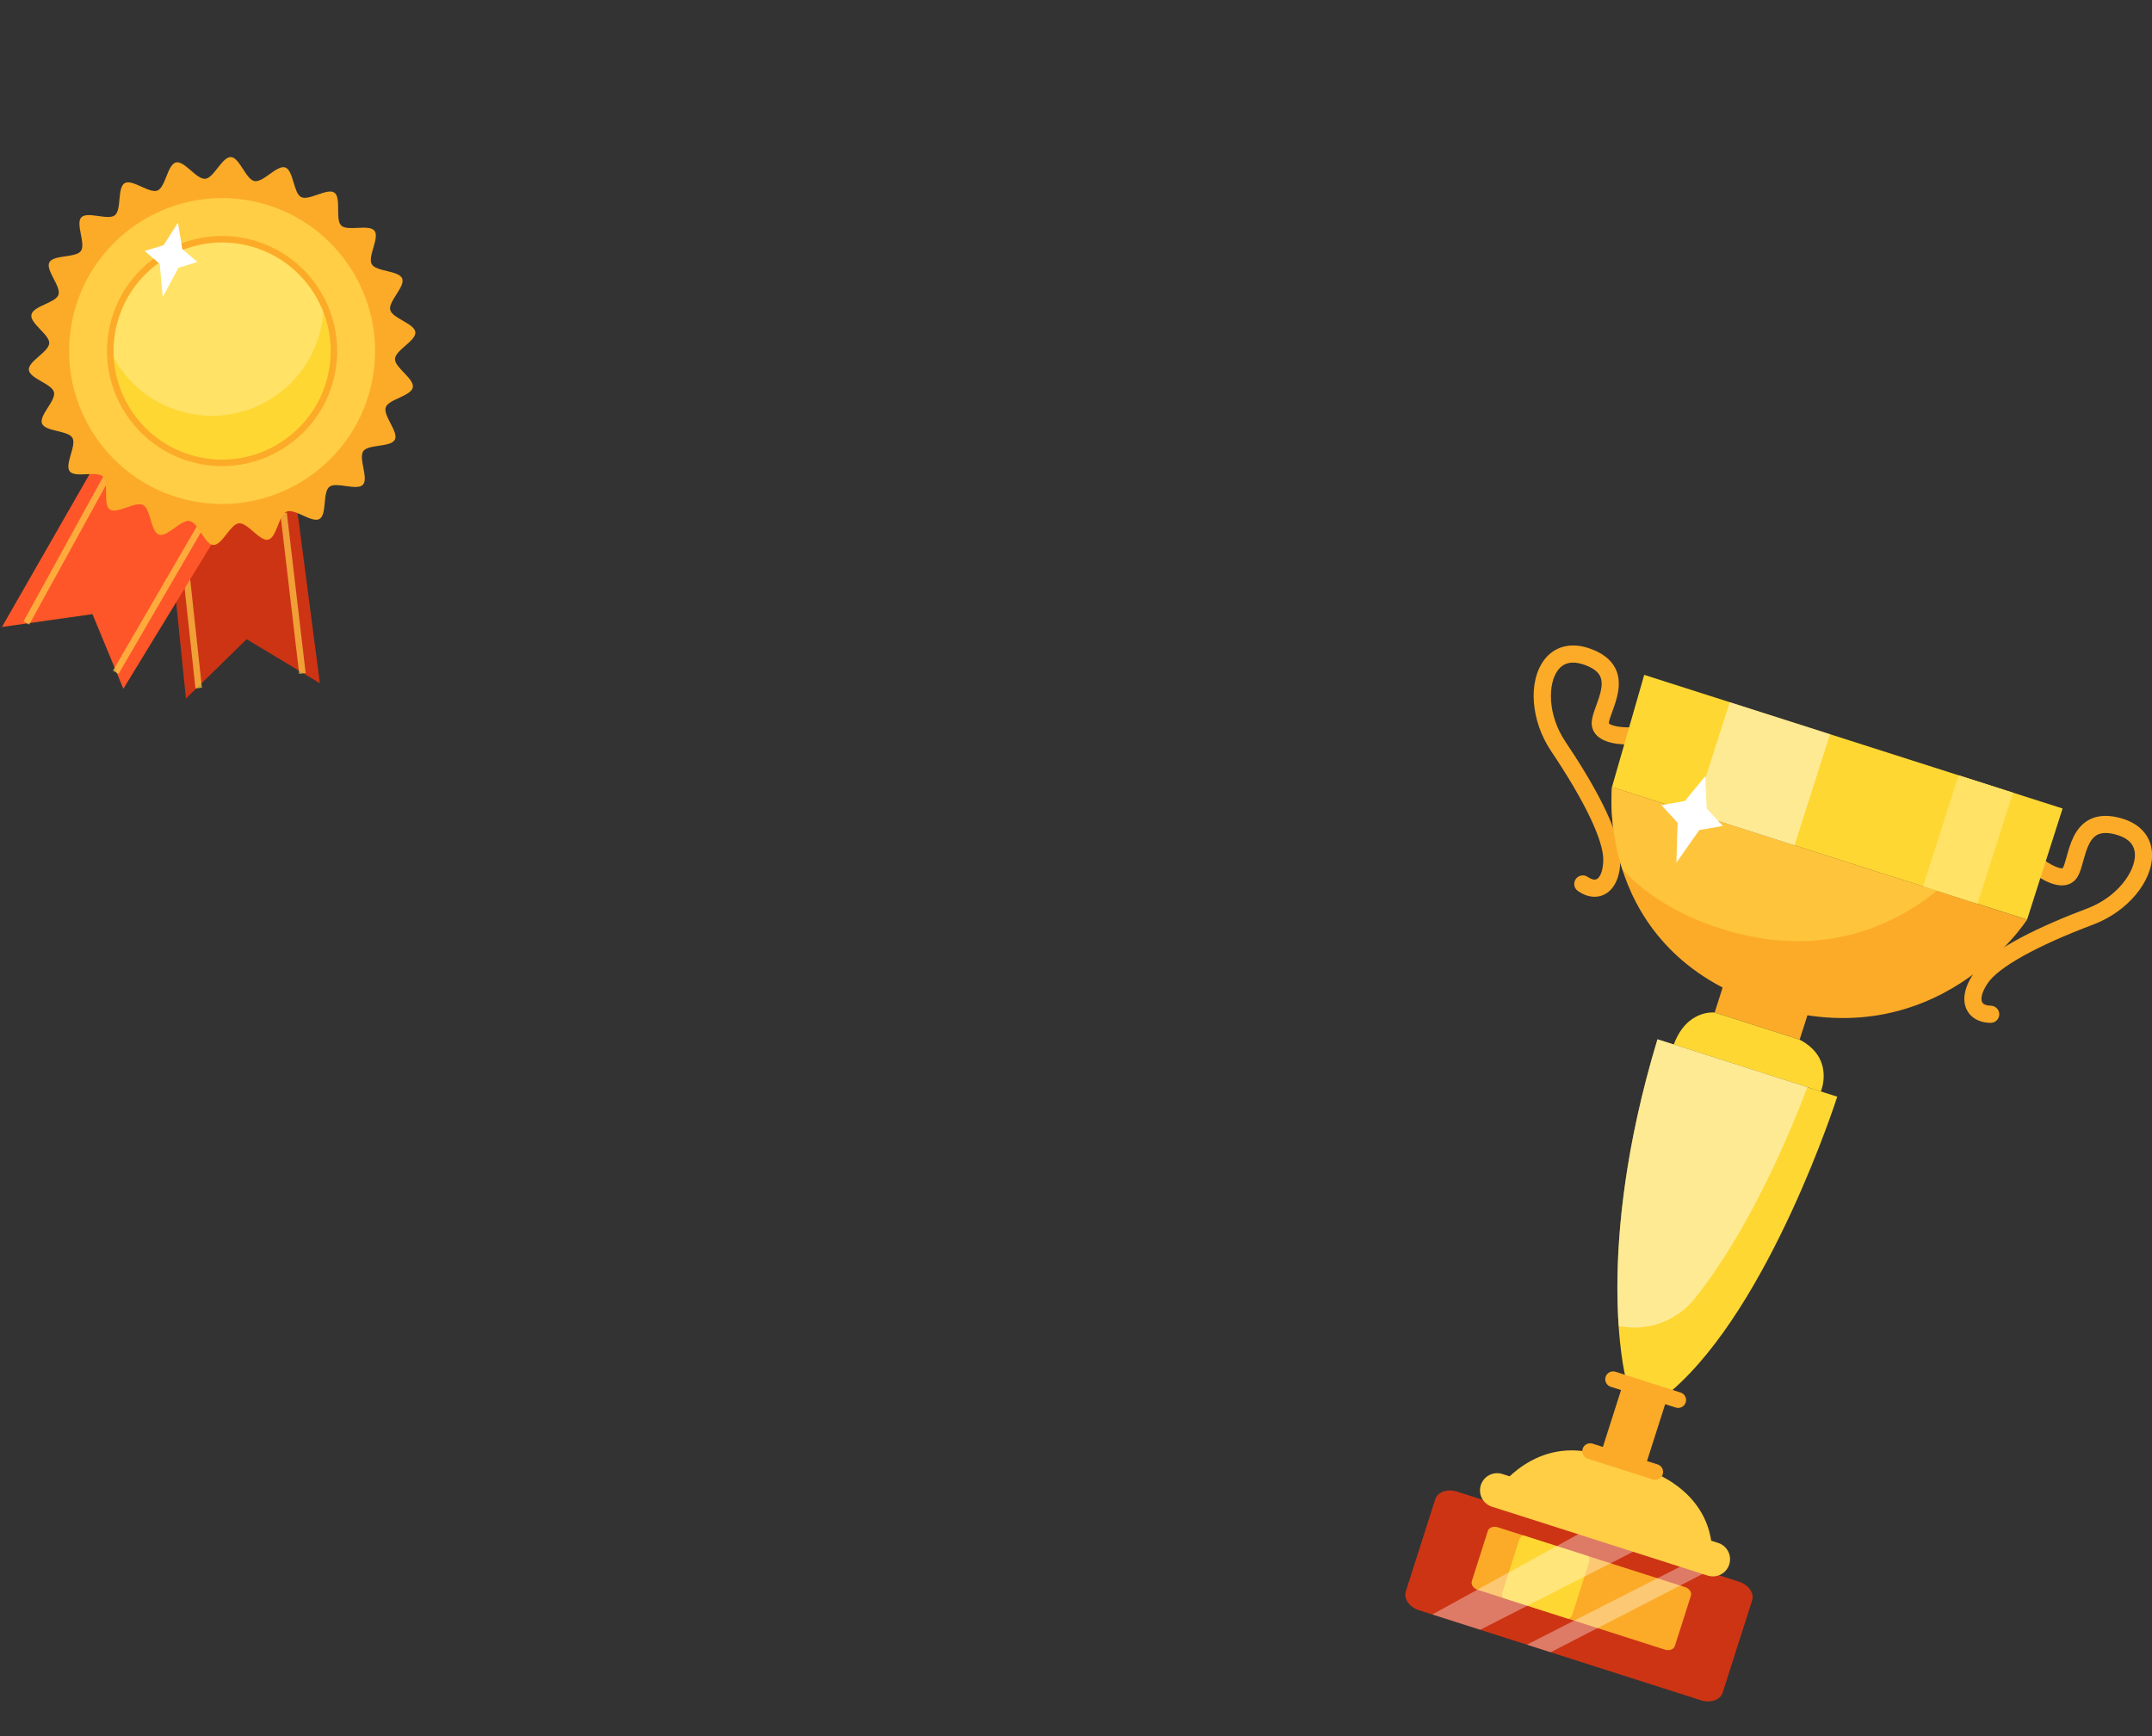 <svg width="259" height="209" viewBox="0 0 259 209" fill="none" xmlns="http://www.w3.org/2000/svg">
<rect x="0" y="0" width="259" height="209" fill="#333333" stroke="none"/>
<g clip-path="url(#clip0_432_9684)">
<g clip-path="url(#clip1_432_9684)">
<path d="M175.328 179.536L209.3 190.387C210.45 190.754 211.153 191.772 210.87 192.658L207.334 203.727C207.051 204.613 205.889 205.035 204.738 204.668L170.767 193.817C169.616 193.449 168.914 192.431 169.197 191.545L172.732 180.477C173.015 179.59 174.178 179.168 175.328 179.536Z" fill="#CD3414"/>
<path d="M180.269 183.839L202.779 191.028C203.311 191.198 203.637 191.67 203.506 192.08L201.574 198.127C201.443 198.539 200.904 198.733 200.372 198.563L177.863 191.373C177.33 191.203 177.005 190.731 177.136 190.321L179.067 184.274C179.199 183.863 179.737 183.669 180.269 183.839Z" fill="#FCAB28"/>
<path d="M183.371 184.829L191.114 187.302C191.297 187.36 191.339 187.742 191.208 188.152L189.277 194.199C189.145 194.61 188.89 194.895 188.707 194.836L180.965 192.363C180.782 192.305 180.739 191.924 180.87 191.514L182.802 185.466C182.933 185.055 183.189 184.771 183.371 184.829Z" fill="#FFD733"/>
<path opacity="0.35" d="M172.382 194.331L178.151 196.174L197.12 186.497L190.489 184.379L172.382 194.331Z" fill="white"/>
<path opacity="0.35" d="M186.624 198.88L205.475 189.165L202.766 188.3L183.766 197.967L186.624 198.88Z" fill="white"/>
<path d="M207.557 118.139L206.364 121.876L216.593 125.143L217.975 120.815L207.557 118.139Z" fill="#FCAB28"/>
<path d="M190.993 107.797C190.634 107.682 190.272 107.501 189.914 107.256C189.444 106.934 189.324 106.292 189.646 105.82C189.968 105.35 190.61 105.23 191.082 105.552C191.339 105.729 191.824 105.997 192.175 105.819C192.526 105.641 192.916 104.961 192.959 103.585C193.031 101.254 190.747 96.459 186.692 90.429C184.238 86.786 183.876 82.058 185.847 79.435C187.051 77.83 188.972 77.304 191.119 77.99C192.761 78.514 193.875 79.352 194.427 80.475C195.291 82.234 194.571 84.209 194.046 85.648C193.856 86.171 193.659 86.712 193.632 87.01C193.629 87.035 193.632 87.05 193.632 87.053C193.779 87.33 195.088 87.615 196.347 87.537C196.916 87.502 197.406 87.935 197.441 88.505C197.476 89.075 197.043 89.563 196.474 89.598C195.961 89.631 193.346 89.727 192.167 88.511C191.72 88.052 191.516 87.468 191.574 86.825C191.626 86.258 191.848 85.649 192.105 84.943C192.547 83.73 193.049 82.355 192.573 81.385C192.278 80.785 191.579 80.304 190.49 79.957C189.176 79.537 188.17 79.777 187.498 80.673C186.261 82.323 186.254 86.082 188.403 89.277C191.482 93.857 195.131 100.067 195.02 103.648C194.958 105.64 194.28 107.064 193.107 107.659C192.459 107.988 191.733 108.031 190.992 107.795L190.993 107.797Z" fill="#FCAB28"/>
<path d="M238.377 122.931C237.638 122.695 237.071 122.239 236.733 121.595C236.122 120.43 236.395 118.877 237.499 117.218C239.484 114.236 246.056 111.291 251.222 109.344C254.825 107.986 256.998 104.919 256.946 102.857C256.917 101.738 256.236 100.958 254.924 100.539C253.837 100.192 252.987 100.178 252.398 100.496C251.45 101.01 251.061 102.42 250.717 103.666C250.517 104.39 250.345 105.016 250.059 105.507C249.733 106.067 249.227 106.424 248.598 106.538C246.934 106.843 244.859 105.249 244.459 104.927C244.015 104.568 243.948 103.918 244.305 103.475C244.664 103.031 245.312 102.963 245.756 103.321C246.741 104.113 247.974 104.64 248.253 104.5C248.253 104.5 248.262 104.489 248.274 104.466C248.426 104.207 248.578 103.653 248.726 103.117C249.134 101.638 249.691 99.614 251.415 98.681C252.515 98.085 253.907 98.048 255.551 98.573C257.698 99.259 258.958 100.802 259.009 102.807C259.094 106.087 256.057 109.729 251.949 111.278C245.149 113.841 240.508 116.424 239.216 118.365C238.453 119.51 238.377 120.291 238.559 120.64C238.742 120.989 239.291 121.05 239.603 121.055C240.174 121.066 240.628 121.537 240.618 122.106C240.607 122.675 240.137 123.129 239.567 123.121C239.133 123.113 238.733 123.05 238.374 122.936L238.377 122.931Z" fill="#FCAB28"/>
<path d="M197.886 81.235L248.239 97.319L243.966 110.694L194.006 94.736L197.886 81.235Z" fill="#FFD733"/>
<path d="M194.006 94.735C194.006 94.735 191.837 114.419 212.489 121.015C233.141 127.612 243.965 110.693 243.965 110.693L194.006 94.735Z" fill="#FCAB28"/>
<g opacity="0.7">
<path d="M233.106 107.225L194.006 94.735C194.006 94.735 193.511 99.239 195.253 104.657C197.97 107.519 201.763 110.074 207.063 111.767C219.215 115.648 227.963 111.388 233.106 107.225Z" fill="#FFCE45"/>
</g>
<path d="M206.362 121.876C206.362 121.876 203.026 121.46 201.447 125.725L219.148 131.379C219.148 131.379 220.862 127.374 216.588 125.142L206.361 121.875L206.362 121.876Z" fill="#FFD733"/>
<path d="M199.482 125.097L221.118 132.007C221.118 132.007 213.076 157.185 201.125 167.455L195.618 165.696C195.618 165.696 191.771 150.595 199.482 125.097Z" fill="#FFD733"/>
<g opacity="0.48">
<path d="M199.482 125.098C194.656 141.057 194.357 152.942 194.81 159.602C198.208 160.312 201.751 159.066 203.955 156.315C210.264 148.436 215.06 137.314 217.53 130.862L199.484 125.098L199.482 125.098Z" fill="#FFFFFD"/>
</g>
<path d="M200.928 167.392L195.618 165.696L192.603 175.137L197.913 176.833L200.928 167.392Z" fill="#FCAB28"/>
<path d="M201.687 169.427L193.856 166.925C193.357 166.766 193.081 166.231 193.241 165.732C193.4 165.233 193.934 164.958 194.433 165.117L202.265 167.618C202.764 167.778 203.04 168.312 202.88 168.811C202.721 169.31 202.186 169.586 201.687 169.427Z" fill="#FCAB28"/>
<path d="M206.043 188.031C206.678 179.255 197.914 176.835 197.914 176.835L192.604 175.139C184.736 172.626 180.189 179.394 180.189 179.394L206.042 188.032L206.043 188.031Z" fill="#FFCE45"/>
<path d="M198.924 178.081L191.092 175.579C190.593 175.42 190.317 174.885 190.477 174.386C190.636 173.888 191.171 173.612 191.67 173.771L199.501 176.273C200 176.432 200.276 176.967 200.117 177.466C199.957 177.964 199.423 178.24 198.924 178.081Z" fill="#FCAB28"/>
<path d="M205.525 189.652L179.561 181.359C178.474 181.012 177.875 179.851 178.222 178.764C178.569 177.677 179.731 177.078 180.818 177.425L206.781 185.718C207.868 186.065 208.467 187.227 208.12 188.314C207.773 189.4 206.611 189.999 205.525 189.652Z" fill="#FFCE45"/>
<g opacity="0.48">
<path d="M220.243 88.376L208.179 84.522L203.907 97.897L215.971 101.751L220.243 88.376Z" fill="#FFFFFD"/>
</g>
<path d="M242.272 95.412L235.717 93.318L231.445 106.693L238 108.787L242.272 95.412Z" fill="#FFE266"/>
<path d="M202.784 96.416L205.236 93.423L205.397 97.304L207.341 99.418L204.51 99.915L201.762 103.838L201.899 99.028L199.954 96.912L202.784 96.416Z" fill="white"/>
</g>
<g clip-path="url(#clip2_432_9684)">
<path d="M19.862 59.3L22.378 84.081L29.685 76.942L38.499 82.242L35.342 58.114L19.862 59.3Z" fill="#CD3414"/>
<g opacity="0.7">
<path d="M22.55 66.587L21.771 66.671L23.524 82.865L24.303 82.78L22.55 66.587Z" fill="#FFCE45"/>
</g>
<g opacity="0.7">
<path d="M34.52 61.712L33.741 61.804L36.008 81.109L36.787 81.017L34.52 61.712Z" fill="#FFCE45"/>
</g>
<path d="M11.856 55.189L0.235 75.466L11.129 73.924L14.846 82.905L27.999 61.369L11.856 55.189Z" fill="#FE5629"/>
<g opacity="0.7">
<path d="M13.9 54.685L2.824 74.807L3.511 75.185L14.587 55.063L13.9 54.685Z" fill="#FFCE45"/>
</g>
<g opacity="0.7">
<path d="M25.903 59.548L13.591 80.727L14.269 81.121L26.581 59.942L25.903 59.548Z" fill="#FFCE45"/>
</g>
<path d="M3.78 37.879C3.98 36.831 6.699 36.462 7.036 35.481C7.38 34.475 5.462 32.515 5.937 31.589C6.421 30.646 9.134 31.059 9.739 30.208C10.35 29.346 9.066 26.923 9.787 26.163C10.514 25.399 12.999 26.562 13.825 25.911C14.651 25.26 14.098 22.572 15.008 22.044C15.916 21.516 17.976 23.329 18.954 22.933C19.926 22.541 20.149 19.806 21.175 19.554C22.19 19.305 23.654 21.624 24.709 21.521C25.746 21.42 26.735 18.861 27.798 18.91C28.834 18.959 29.583 21.596 30.631 21.796C31.68 21.996 33.345 19.82 34.327 20.156C35.333 20.5 35.311 23.245 36.239 23.72C37.182 24.204 39.396 22.586 40.248 23.191C41.109 23.802 40.312 26.428 41.071 27.151C41.835 27.877 44.416 26.95 45.067 27.775C45.719 28.601 44.216 30.897 44.745 31.807C45.272 32.715 48.011 32.548 48.406 33.526C48.799 34.498 46.712 36.278 46.964 37.305C47.213 38.319 49.888 38.932 49.991 39.987C50.092 41.024 47.587 42.14 47.537 43.202C47.489 44.239 49.883 45.581 49.683 46.63C49.483 47.679 46.764 48.047 46.427 49.029C46.083 50.035 48.001 51.994 47.526 52.921C47.042 53.864 44.33 53.45 43.724 54.302C43.113 55.163 44.398 57.586 43.676 58.346C42.949 59.11 40.464 57.947 39.639 58.598C38.812 59.25 39.365 61.937 38.455 62.466C37.547 62.993 35.487 61.181 34.51 61.576C33.537 61.969 33.314 64.703 32.288 64.956C31.273 65.205 29.809 62.886 28.754 62.988C27.717 63.089 26.729 65.649 25.666 65.6C24.629 65.551 23.881 62.913 22.832 62.713C21.783 62.513 20.117 64.691 19.135 64.355C18.129 64.011 18.151 61.266 17.223 60.791C16.28 60.307 14.066 61.925 13.214 61.32C12.352 60.709 13.15 58.083 12.391 57.36C11.627 56.634 9.046 57.561 8.395 56.736C7.743 55.91 9.246 53.614 8.717 52.704C8.19 51.796 5.451 51.963 5.056 50.985C4.663 50.013 6.749 48.233 6.498 47.206C6.249 46.192 3.574 45.579 3.471 44.524C3.37 43.487 5.875 42.371 5.925 41.309C5.973 40.272 3.579 38.93 3.779 37.881L3.78 37.879Z" fill="#FCAB28"/>
<path d="M23.212 60.714C33.407 62.657 43.248 55.967 45.191 45.772C47.135 35.576 40.445 25.735 30.249 23.792C20.053 21.849 10.213 28.539 8.27 38.734C6.326 48.93 13.016 58.771 23.212 60.714Z" fill="#FFCE45"/>
<path d="M23.14 61.088C18.109 60.13 13.753 57.269 10.874 53.033C7.994 48.797 6.937 43.694 7.896 38.664C8.854 33.634 11.715 29.276 15.951 26.398C20.187 23.518 25.29 22.46 30.32 23.419C35.35 24.378 39.708 27.239 42.586 31.474C45.466 35.71 46.524 40.813 45.565 45.844C44.606 50.874 41.745 55.231 37.51 58.11C33.274 60.989 28.171 62.047 23.14 61.088ZM30.177 24.168C20.205 22.267 10.545 28.834 8.644 38.806C6.743 48.779 13.31 58.439 23.283 60.34C33.256 62.241 42.916 55.674 44.816 45.701C46.717 35.728 40.15 26.068 30.177 24.168Z" fill="#FCAB28"/>
<path d="M24.212 55.475C31.514 56.867 38.562 52.075 39.953 44.773C41.345 37.471 36.554 30.424 29.252 29.032C21.95 27.64 14.902 32.431 13.51 39.733C12.119 47.035 16.91 54.083 24.212 55.475Z" fill="#FFD733"/>
<path d="M38.707 39.107C38.868 38.265 38.942 37.427 38.944 36.6C37.181 32.801 33.68 29.876 29.252 29.032C21.95 27.64 14.902 32.431 13.51 39.733C13.35 40.575 13.275 41.413 13.274 42.24C15.037 46.039 18.538 48.965 22.966 49.808C30.268 51.2 37.316 46.409 38.707 39.107Z" fill="#FFE266"/>
<path d="M24.138 55.861C16.634 54.431 11.694 47.164 13.124 39.661C14.554 32.159 21.822 27.218 29.325 28.648C36.827 30.078 41.768 37.346 40.338 44.848C38.908 52.351 31.64 57.291 24.138 55.861ZM29.178 29.419C22.1 28.07 15.244 32.73 13.895 39.808C12.546 46.886 17.207 53.742 24.285 55.091C31.362 56.44 38.218 51.779 39.567 44.701C40.916 37.624 36.255 30.767 29.178 29.419Z" fill="#FCAB28"/>
<path d="M19.692 29.516L21.418 26.795L21.939 29.986L23.759 31.54L21.469 32.233L19.591 35.754L19.222 31.763L17.402 30.209L19.692 29.516Z" fill="white"/>
</g>
</g>
<defs>
<clipPath id="clip0_432_9684">
<rect width="259" height="208" fill="white" transform="translate(0 0.5)"/>
</clipPath>
<clipPath id="clip1_432_9684">
<rect width="109.215" height="134.561" fill="white" transform="translate(151 76.5)"/>
</clipPath>
<clipPath id="clip2_432_9684">
<rect width="58.127" height="72.887" fill="white" transform="translate(-4.112 15.153)"/>
</clipPath>
</defs>
</svg>
